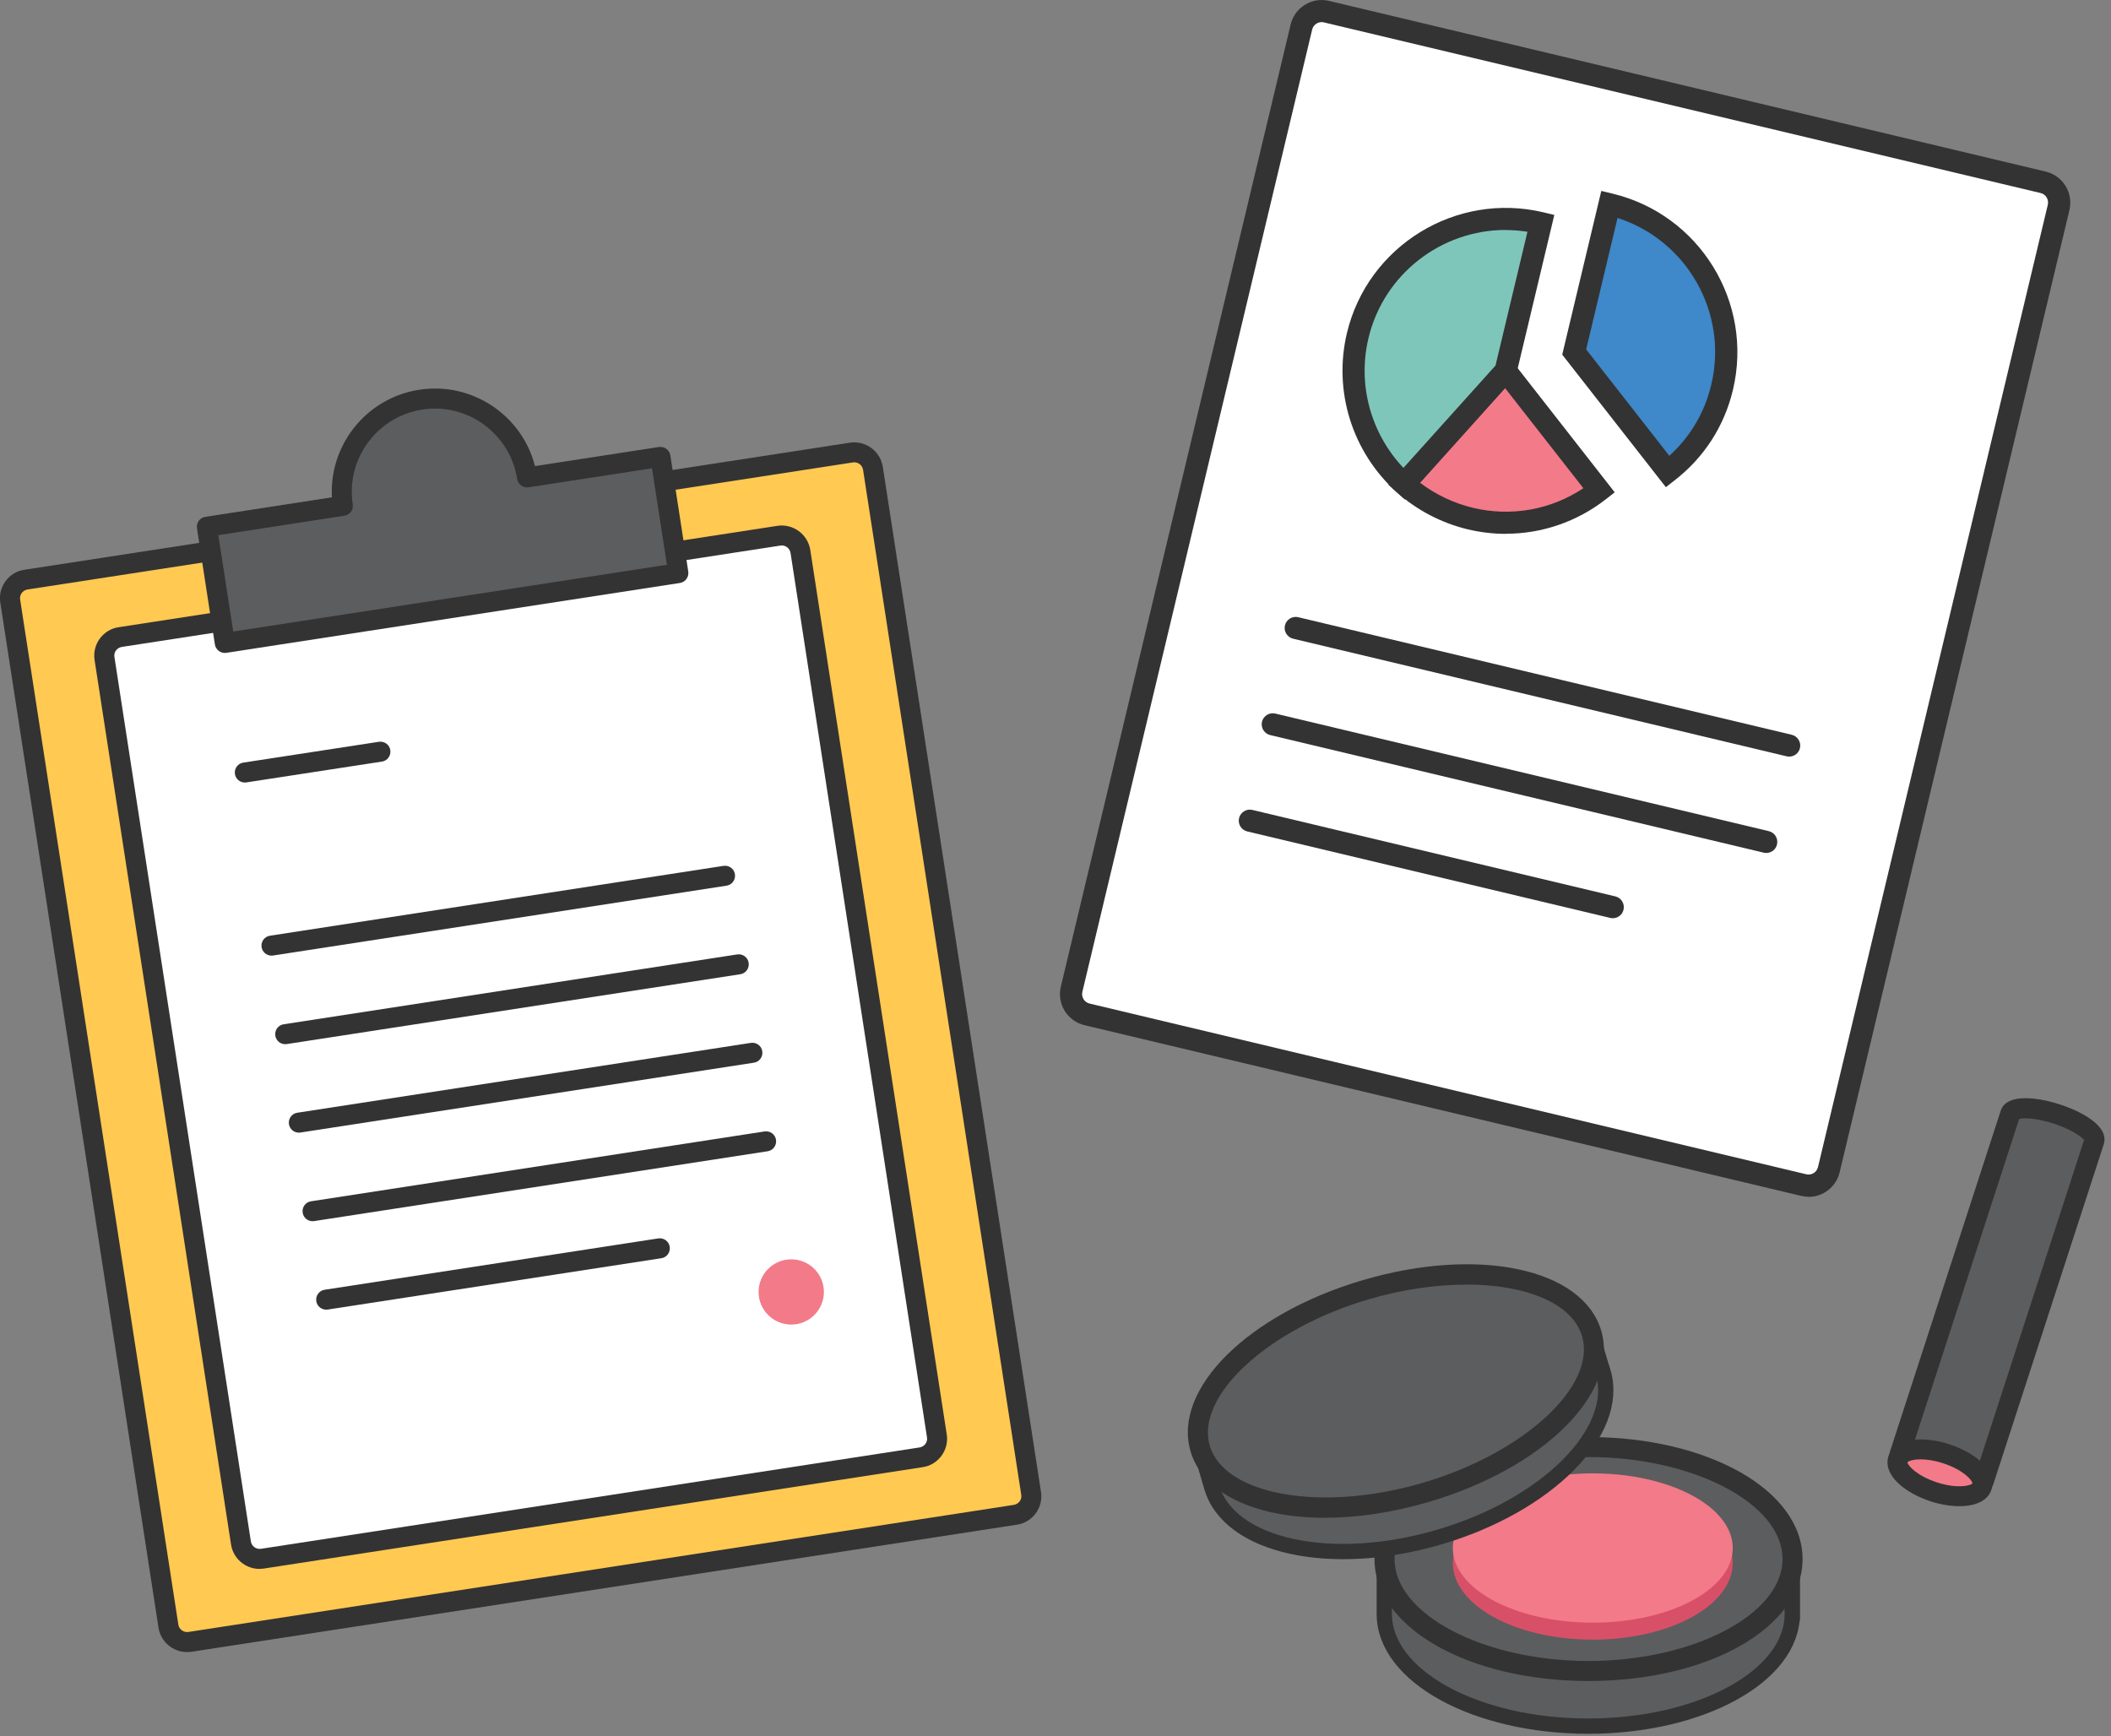 <svg width="276" height="227" viewBox="0 0 276 227" fill="none" xmlns="http://www.w3.org/2000/svg">
<rect x="0" y="0" width="276" height="227" fill="#808080" stroke="none"/>
<g clip-path="url(#clip0_586_2163)">
<path d="M207.683 218.483C222.411 218.483 234.351 211.928 234.351 203.842C234.351 195.756 222.411 189.202 207.683 189.202C192.955 189.202 181.016 195.756 181.016 203.842C181.016 211.928 192.955 218.483 207.683 218.483Z" fill="#F4B467"/>
<path d="M234.339 209.978V203.436H231.379C226.951 198.726 218.005 195.495 207.671 195.495C197.337 195.495 188.404 198.726 183.964 203.436H180.99V210.135C180.99 218.221 192.936 224.776 207.658 224.776C222.38 224.776 234.326 218.221 234.326 210.135C234.326 210.083 234.313 210.031 234.313 209.978H234.339Z" fill="#F4B467"/>
<path d="M234.339 210.894V204.352H231.379C226.951 199.642 218.005 196.411 207.671 196.411C197.337 196.411 188.404 199.642 183.964 204.352H180.99V211.051C180.99 219.137 192.936 225.692 207.658 225.692C222.38 225.692 234.326 219.137 234.326 211.051C234.326 210.999 234.313 210.946 234.313 210.894H234.339Z" fill="#5C5D5F"/>
<path d="M234.339 210.894V204.352H231.379C226.951 199.642 218.005 196.411 207.671 196.411C197.337 196.411 188.404 199.642 183.964 204.352H180.99V211.051C180.99 219.137 192.936 225.692 207.658 225.692C222.38 225.692 234.326 219.137 234.326 211.051C234.326 210.999 234.313 210.946 234.313 210.894H234.339Z" stroke="#333333" stroke-width="2" stroke-miterlimit="10"/>
<path d="M207.685 218.483C222.413 218.483 234.353 211.928 234.353 203.842C234.353 195.756 222.413 189.202 207.685 189.202C192.957 189.202 181.018 195.756 181.018 203.842C181.018 211.928 192.957 218.483 207.685 218.483Z" fill="#5C5D5F"/>
<path d="M207.685 219.791C191.993 219.791 179.707 212.791 179.707 203.842C179.707 194.893 191.993 187.893 207.685 187.893C223.376 187.893 235.675 194.893 235.675 203.842C235.675 212.791 223.389 219.791 207.685 219.791ZM207.685 190.51C193.932 190.51 182.327 196.62 182.327 203.842C182.327 211.064 193.945 217.174 207.685 217.174C221.424 217.174 233.056 211.064 233.056 203.842C233.056 196.62 221.438 190.51 207.685 190.51Z" fill="#333333"/>
<path d="M208.247 214.387C218.353 214.387 226.545 209.895 226.545 204.352C226.545 198.81 218.353 194.317 208.247 194.317C198.142 194.317 189.949 198.81 189.949 204.352C189.949 209.895 198.142 214.387 208.247 214.387Z" fill="#D85067"/>
<path d="M208.247 212.163C218.353 212.163 226.545 207.793 226.545 202.403C226.545 197.012 218.353 192.643 208.247 192.643C198.142 192.643 189.949 197.012 189.949 202.403C189.949 207.793 198.142 212.163 208.247 212.163Z" fill="#F37A89"/>
<path d="M268.893 145.646C265.854 144.665 263.143 144.652 262.828 145.62L248.695 189.136L259.685 192.695L273.817 149.179C274.132 148.211 271.931 146.628 268.893 145.646Z" fill="#5C5D5F"/>
<path d="M260.523 194.343L247.045 189.973L261.584 145.215C261.82 144.469 262.579 143.592 264.806 143.592H264.845C266.116 143.592 267.701 143.88 269.299 144.403C270.897 144.914 272.337 145.607 273.372 146.353C275.206 147.674 275.297 148.839 275.062 149.585L260.523 194.343ZM250.333 188.299L258.833 191.059L272.481 149.048C272.115 148.59 270.766 147.648 268.486 146.902C266.194 146.157 264.544 146.144 263.994 146.301L250.346 188.312L250.333 188.299Z" fill="#333333"/>
<path d="M259.139 194.357C259.585 192.983 257.488 191.071 254.453 190.087C251.419 189.104 248.597 189.421 248.15 190.795C247.704 192.17 249.802 194.081 252.836 195.065C255.87 196.049 258.692 195.732 259.139 194.357Z" fill="#F37A89"/>
<path d="M256.187 196.934C254.995 196.934 253.685 196.711 252.428 196.306C250.79 195.769 249.323 194.971 248.302 194.042C246.56 192.459 246.677 191.072 246.9 190.392C247.699 187.932 251.511 187.749 254.851 188.835C256.488 189.372 257.955 190.17 258.977 191.099C260.719 192.682 260.601 194.069 260.378 194.749C259.88 196.293 258.191 196.934 256.174 196.934H256.187ZM251.118 190.811C250.122 190.811 249.507 191.033 249.389 191.203C249.389 191.543 250.541 192.943 253.24 193.82C255.885 194.684 257.627 194.265 257.889 193.951C257.863 193.545 256.697 192.185 254.052 191.321C252.886 190.942 251.89 190.811 251.118 190.811Z" fill="#333333"/>
<path d="M209.596 179.415C209.596 179.415 209.556 179.323 209.543 179.271L208.64 176.21L207.959 176.406C203.479 170.976 191.992 169.328 179.876 172.886C167.761 176.445 158.998 184.047 158.173 191.033L157.479 191.243L158.422 194.448C160.701 202.207 174.021 205.124 188.154 200.977C202.287 196.829 211.888 187.174 209.609 179.415H209.596Z" fill="#5C5D5F"/>
<path d="M209.596 179.415C209.596 179.415 209.556 179.323 209.543 179.271L208.64 176.21L207.959 176.406C203.479 170.976 191.992 169.328 179.876 172.886C167.761 176.445 158.998 184.047 158.173 191.033L157.479 191.243L158.422 194.448C160.701 202.207 174.021 205.124 188.154 200.977C202.287 196.829 211.888 187.174 209.609 179.415H209.596Z" stroke="#333333" stroke-width="2" stroke-miterlimit="10"/>
<path d="M186.43 195.132C200.559 190.978 210.265 181.677 208.108 174.357C205.951 167.037 192.749 164.47 178.62 168.624C164.491 172.777 154.786 182.079 156.942 189.399C159.099 196.719 172.301 199.286 186.43 195.132Z" fill="#5C5D5F"/>
<path d="M173.235 198.452C164.211 198.452 157.295 195.338 155.658 189.764C153.261 181.626 163.176 171.787 178.226 167.365C193.275 162.943 206.95 165.847 209.347 173.985C211.744 182.123 201.828 191.962 186.779 196.384C182.024 197.784 177.401 198.452 173.235 198.452ZM191.677 167.967C187.748 167.967 183.386 168.582 178.972 169.877C165.783 173.75 156.26 182.529 158.173 189.031C160.085 195.534 172.855 197.758 186.045 193.872C199.235 190 208.757 181.221 206.845 174.718C205.574 170.387 199.497 167.954 191.677 167.954V167.967Z" fill="#333333"/>
<path d="M111.331 59.177L3.393 75.791C2.049 75.998 1.127 77.254 1.334 78.597L22.01 212.626C22.217 213.969 23.475 214.889 24.819 214.683L132.757 198.069C134.101 197.862 135.022 196.606 134.815 195.263L114.139 61.234C113.932 59.891 112.675 58.97 111.331 59.177Z" fill="#FFC952"/>
<path d="M24.455 216.01C22.621 216.01 21.01 214.675 20.722 212.817L0.04 78.789C-0.117 77.795 0.132 76.801 0.721 75.989C1.311 75.178 2.188 74.642 3.184 74.498L111.112 57.882C113.168 57.568 115.094 58.981 115.421 61.035L136.103 195.063C136.26 196.057 136.012 197.052 135.422 197.863C134.82 198.674 133.955 199.21 132.96 199.354L25.031 215.971C24.835 215.997 24.652 216.01 24.455 216.01ZM111.701 60.446C111.701 60.446 111.584 60.446 111.531 60.459L3.603 77.075C3.302 77.128 3.027 77.285 2.843 77.533C2.66 77.782 2.581 78.083 2.634 78.397L23.316 212.412C23.407 213.04 24.01 213.472 24.625 213.38L132.554 196.764C132.855 196.712 133.13 196.555 133.313 196.306C133.497 196.057 133.575 195.756 133.523 195.456L112.841 61.427C112.749 60.865 112.265 60.446 111.701 60.446Z" fill="#333333"/>
<path d="M101.834 70.038L15.709 83.294C14.365 83.501 13.443 84.757 13.65 86.1L31.49 201.742C31.697 203.084 32.954 204.005 34.298 203.798L120.424 190.541C121.768 190.335 122.689 189.078 122.482 187.736L104.643 72.094C104.436 70.752 103.178 69.831 101.834 70.038Z" fill="white"/>
<path d="M33.939 205.137C32.105 205.137 30.494 203.803 30.206 201.945L12.366 86.299C12.209 85.305 12.458 84.311 13.047 83.499C13.65 82.688 14.514 82.152 15.51 82.008L101.63 68.754C103.686 68.44 105.612 69.853 105.939 71.907L123.779 187.54C123.936 188.534 123.687 189.529 123.098 190.34C122.495 191.151 121.631 191.687 120.635 191.831L34.515 205.085C34.319 205.111 34.136 205.124 33.939 205.124V205.137ZM102.219 71.319C102.219 71.319 102.101 71.319 102.049 71.332L15.929 84.585C15.628 84.638 15.353 84.795 15.169 85.043C14.986 85.292 14.908 85.593 14.96 85.894L32.799 201.539C32.891 202.167 33.494 202.599 34.109 202.508L120.229 189.254C120.53 189.202 120.805 189.045 120.989 188.796C121.172 188.547 121.251 188.246 121.198 187.932L103.359 72.3C103.267 71.737 102.783 71.319 102.219 71.319Z" fill="#333333"/>
<path d="M35.496 124.948C34.855 124.948 34.305 124.49 34.2 123.836C34.095 123.116 34.58 122.449 35.3 122.344L94.595 113.212C95.316 113.107 95.984 113.592 96.088 114.311C96.193 115.031 95.708 115.698 94.988 115.803L35.693 124.935C35.627 124.935 35.562 124.948 35.496 124.948Z" fill="#333333"/>
<path d="M32.012 102.314C31.37 102.314 30.82 101.856 30.715 101.201C30.611 100.482 31.095 99.815 31.816 99.71L49.537 96.989C50.258 96.884 50.926 97.368 51.031 98.088C51.135 98.807 50.651 99.474 49.93 99.579L32.209 102.3C32.143 102.3 32.078 102.314 32.012 102.314Z" fill="#333333"/>
<path d="M37.291 136.527C36.65 136.527 36.099 136.069 35.995 135.415C35.89 134.695 36.374 134.028 37.095 133.923L96.39 124.791C97.11 124.686 97.778 125.171 97.883 125.89C97.988 126.61 97.503 127.277 96.783 127.382L37.488 136.514C37.422 136.514 37.357 136.527 37.291 136.527Z" fill="#333333"/>
<path d="M39.073 148.093C38.431 148.093 37.881 147.635 37.776 146.981C37.671 146.261 38.156 145.594 38.876 145.489L98.171 136.357C98.892 136.252 99.56 136.736 99.664 137.456C99.769 138.176 99.285 138.843 98.564 138.948L39.269 148.08C39.204 148.08 39.138 148.093 39.073 148.093Z" fill="#333333"/>
<path d="M40.868 159.672C40.226 159.672 39.676 159.214 39.571 158.56C39.466 157.84 39.951 157.173 40.671 157.068L99.966 147.936C100.687 147.831 101.355 148.315 101.459 149.035C101.564 149.755 101.079 150.422 100.359 150.527L41.064 159.659C40.999 159.659 40.933 159.672 40.868 159.672Z" fill="#333333"/>
<path d="M42.649 171.238C42.007 171.238 41.457 170.78 41.352 170.126C41.247 169.406 41.732 168.739 42.452 168.634L86.069 161.922C86.789 161.818 87.457 162.302 87.562 163.021C87.667 163.741 87.182 164.408 86.462 164.513L42.845 171.225C42.78 171.225 42.714 171.238 42.649 171.238Z" fill="#333333"/>
<path d="M86.344 59.727L68.91 62.409C67.889 55.762 61.667 51.209 55.013 52.23C48.359 53.25 43.801 59.465 44.823 66.111L27.049 68.846L29.393 84.049L88.688 74.916L86.344 59.713V59.727Z" fill="#5C5D5F"/>
<path d="M29.394 85.37C29.119 85.37 28.844 85.279 28.621 85.122C28.346 84.912 28.149 84.612 28.097 84.271L25.753 69.068C25.648 68.349 26.132 67.681 26.853 67.577L43.396 65.025C43.016 58.183 47.901 52.02 54.817 50.961C61.733 49.888 68.256 54.31 69.945 60.943L86.148 58.444C86.488 58.392 86.842 58.484 87.117 58.68C87.392 58.889 87.589 59.19 87.641 59.53L89.986 74.733C90.09 75.453 89.606 76.12 88.885 76.225L29.59 85.357C29.525 85.357 29.459 85.37 29.394 85.37ZM28.542 69.958L30.494 82.57L87.196 73.844L85.244 61.231L69.107 63.717C68.767 63.769 68.413 63.678 68.138 63.481C67.863 63.272 67.666 62.971 67.614 62.631C66.697 56.717 61.13 52.635 55.21 53.551C49.29 54.467 45.203 60.027 46.12 65.941C46.225 66.661 45.74 67.328 45.02 67.433L28.542 69.971V69.958Z" fill="#333333"/>
<path d="M103.45 173.187C105.808 173.187 107.72 171.278 107.72 168.922C107.72 166.566 105.808 164.657 103.45 164.657C101.091 164.657 99.18 166.566 99.18 168.922C99.18 171.278 101.091 173.187 103.45 173.187Z" fill="#F37A89"/>
<path d="M267.397 23.891L173.19 1.456C171.867 1.14 170.539 1.956 170.224 3.278L140.072 129.604C139.756 130.926 140.573 132.253 141.896 132.568L236.103 155.003C237.426 155.318 238.754 154.503 239.069 153.181L269.221 26.854C269.537 25.533 268.72 24.206 267.397 23.891Z" fill="white"/>
<path d="M236.46 156.48C236.145 156.48 235.818 156.44 235.49 156.362L141.787 134.041C139.547 133.505 138.158 131.254 138.696 129.017L168.743 3.205C169.004 2.12 169.659 1.204 170.616 0.628C171.559 0.039 172.685 -0.144 173.772 0.118L267.476 22.438C269.716 22.975 271.091 25.225 270.567 27.462L240.52 153.287C240.062 155.197 238.346 156.493 236.46 156.493V156.48ZM172.803 2.891C172.567 2.891 172.344 2.957 172.135 3.075C171.847 3.258 171.637 3.533 171.559 3.86L141.512 129.684C141.354 130.365 141.774 131.058 142.455 131.215L236.158 153.536C236.839 153.706 237.534 153.274 237.691 152.594L267.738 26.769C267.895 26.089 267.476 25.395 266.795 25.238L173.104 2.931C173.013 2.905 172.908 2.891 172.803 2.891Z" fill="#333333"/>
<path d="M233.932 98.925C233.814 98.925 233.709 98.925 233.591 98.886L169.07 83.512C168.297 83.329 167.812 82.544 167.996 81.772C168.179 81 168.965 80.516 169.738 80.7L234.259 96.073C235.032 96.256 235.516 97.041 235.333 97.813C235.176 98.48 234.587 98.925 233.932 98.925Z" fill="#333333"/>
<path d="M230.932 111.524C230.814 111.524 230.709 111.524 230.591 111.485L166.07 96.112C165.297 95.929 164.812 95.144 164.996 94.372C165.179 93.6 165.965 93.116 166.738 93.299L231.259 108.672C232.032 108.855 232.516 109.64 232.333 110.412C232.176 111.08 231.586 111.524 230.932 111.524Z" fill="#333333"/>
<path d="M210.867 120.055C210.749 120.055 210.644 120.055 210.526 120.016L163.072 108.711C162.299 108.528 161.814 107.743 161.998 106.971C162.181 106.199 162.967 105.715 163.74 105.898L211.194 117.203C211.967 117.386 212.452 118.171 212.268 118.943C212.111 119.61 211.522 120.055 210.867 120.055Z" fill="#333333"/>
<path d="M209.072 64.136C204.487 67.721 198.344 69.264 192.228 67.812C188.888 67.014 185.954 65.418 183.557 63.272L196.838 48.488L209.059 64.123L209.072 64.136Z" fill="#F37A89"/>
<path d="M196.878 69.801C195.227 69.801 193.551 69.605 191.9 69.212C188.469 68.388 185.247 66.713 182.601 64.345L181.514 63.377L196.93 46.224L211.115 64.371L209.976 65.261C206.177 68.231 201.58 69.788 196.878 69.788V69.801ZM185.653 63.115C187.709 64.672 190.08 65.797 192.582 66.399C197.585 67.59 202.772 66.661 207.016 63.835L196.773 50.738L185.653 63.115Z" fill="#333333"/>
<path d="M225.157 50.633C224.07 55.187 221.49 58.994 218.045 61.663L205.824 46.028L210.435 26.704C221.11 29.242 227.711 39.944 225.157 50.633Z" fill="#3F88C9"/>
<path d="M217.795 63.691L204.252 46.368L209.36 24.963L210.775 25.304C222.209 28.025 229.295 39.538 226.571 50.974C225.445 55.723 222.799 59.818 218.935 62.814L217.795 63.704V63.691ZM207.382 45.688L218.254 59.596C220.991 57.11 222.877 53.931 223.742 50.293C225.982 40.886 220.546 31.414 211.482 28.496L207.382 45.675V45.688Z" fill="#333333"/>
<path d="M201.462 29.176L196.851 48.501L183.57 63.285C178.344 58.562 175.763 51.222 177.519 43.895C180.073 33.219 190.774 26.638 201.475 29.189L201.462 29.176Z" fill="#7FC6BA"/>
<path d="M183.674 65.313L182.6 64.345C176.784 59.099 174.296 51.131 176.103 43.542C178.828 32.12 190.367 25.042 201.802 27.763L203.216 28.104L198.187 49.181L183.687 65.313H183.674ZM196.851 30.066C188.507 30.066 180.936 35.77 178.919 44.209C177.465 50.293 179.221 56.665 183.49 61.179L195.528 47.794L199.706 30.302C198.75 30.158 197.794 30.079 196.851 30.079V30.066Z" fill="#333333"/>
</g>
<defs>
<clipPath id="clip0_586_2163">
<rect width="275.152" height="227" fill="white"/>
</clipPath>
</defs>
</svg>
